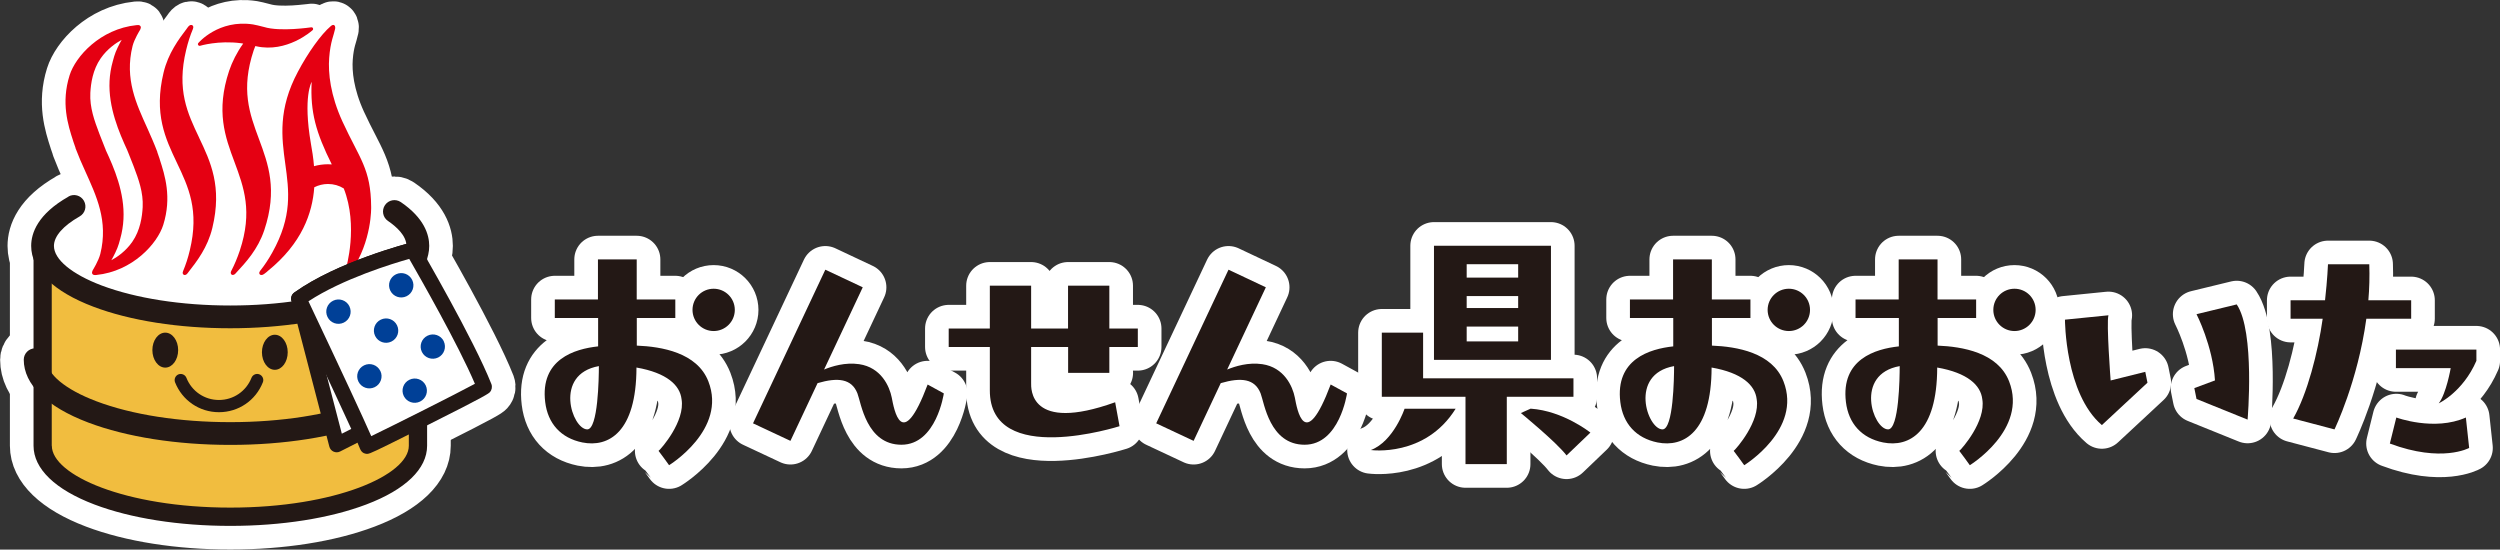 <?xml version="1.0" encoding="UTF-8"?><svg id="_レイヤー_2" xmlns="http://www.w3.org/2000/svg" viewBox="0 0 296.64 65.21"><rect x="0" y="0" width="296.64" height="65.21" fill="#333333" stroke="none"/><defs><style>.cls-1{fill:#f1bd3f;}.cls-1,.cls-2,.cls-3,.cls-4,.cls-5{stroke-width:0px;}.cls-2{fill:#231815;}.cls-6{stroke:#fff;stroke-linecap:round;stroke-linejoin:round;stroke-width:5.61px;}.cls-6,.cls-5{fill:#fff;}.cls-3{fill:#e50012;}.cls-4{fill:#004097;}</style></defs><g id="_レイヤー_1-2"><path class="cls-6" d="M110.07,45.63c-3.1,8.22-3.99,2.9-4.26,1.54-.26-1.32-1.26-3.58-3.87-3.96-1.65-.24-3.22.25-4.16.64l4.59-9.76-4.44-2.09-8.58,18.23,4.44,2.08,3.22-6.85c2.4-.7,4.04-.54,4.73,1.22.43,1.1,1.06,6.09,5.22,6.09s5.03-6.09,5.03-6.09l-1.93-1.06Z"/><path class="cls-6" d="M157.89,45.63c-3.09,8.22-3.99,2.9-4.25,1.54-.26-1.32-1.26-3.58-3.87-3.96-1.65-.24-3.22.25-4.16.64l4.59-9.76-4.43-2.09-8.58,18.23,4.44,2.08,3.22-6.85c2.41-.7,4.04-.54,4.73,1.22.43,1.1,1.06,6.09,5.22,6.09s5.03-6.09,5.03-6.09l-1.94-1.06Z"/><path class="cls-6" d="M171.42,42.7h12.61v-13.54h-13.88v13.54h1.27ZM180.14,38.75v1.76h-6.11v-1.76h6.11ZM174.03,36.55v-1.42h6.11v1.42h-6.11ZM180.14,31.35v1.59h-6.11v-1.59h6.11Z"/><polygon class="cls-6" points="186.7 47.08 186.7 44.89 168.86 44.89 168.86 39.47 163.96 39.47 163.96 47.08 167.68 47.08 168.86 47.08 173.89 47.08 173.89 55.07 178.79 55.07 178.79 47.08 186.7 47.08"/><path class="cls-6" d="M162.67,53.4s6.44.9,10.05-4.9h-6.06s-1.29,3.87-4,4.9Z"/><path class="cls-6" d="M181.62,48.49l-1.16.52s4.25,3.48,5.42,5.03l2.83-2.71s-3.22-2.58-7.09-2.84Z"/><path class="cls-6" d="M250.44,45.14s-.52-6.83-.26-7.73l-5.16.52s0,8.77,4.38,12.51l5.41-5.03-.26-1.29-4.13,1.03Z"/><path class="cls-6" d="M265.4,36.12l-4.77,1.16s1.93,3.74,2.19,7.86l-2.45.91.26,1.29,6.06,2.45s.9-10.44-1.29-13.67Z"/><path class="cls-6" d="M286.1,37.82v-2.19h-5.08c.12-1.39.16-2.82.11-4.27h-4.9s-.07,1.77-.35,4.27h-4.09v2.19h3.81c-.56,4-1.82,8.9-3.5,11.84l4.9,1.29s2.77-5.7,3.78-13.13h5.32Z"/><path class="cls-6" d="M284.29,41.47v2.21h6.5s-.52,3.02-1.42,4.18c0,0,2.87-1.34,4.47-5.05v-1.33h-9.54Z"/><path class="cls-6" d="M284.34,49.53l-.77,3.1c6.19,2.32,9.41.52,9.41.52l-.39-3.61c-3.74,1.67-8.25,0-8.25,0Z"/><path class="cls-6" d="M203.13,41v-3.27s4.57,0,4.57,0v-2.2h-4.58v-4.75h-4.6v4.75s-5.12,0-5.12,0v2.2h5.14v3.37c-2.78.3-6.9,1.52-6.28,6.61.31,2.54,1.86,4.27,4.41,4.79,3.1.62,6.41-1.2,6.42-8.89,3.61.63,5.16,2.1,5.35,3.76.44,2.63-2.44,5.91-2.73,6.13.06.04,1.25,1.7,1.25,1.7,0,0,6.9-4.22,4.66-9.95-1.34-3.43-5.57-4.12-8.47-4.24ZM197.26,50.95c-1.79-.01-4.01-6.54,1.38-7.51,0,1.39-.08,7.52-1.38,7.51Z"/><path class="cls-6" d="M212.26,34.26c-1.39,0-2.52,1.12-2.52,2.51s1.13,2.51,2.52,2.51,2.51-1.12,2.51-2.51-1.13-2.51-2.51-2.51Z"/><path class="cls-6" d="M75.56,41v-3.27s4.57,0,4.57,0v-2.2h-4.58v-4.75h-4.6v4.75s-5.12,0-5.12,0v2.2h5.14v3.37c-2.78.3-6.9,1.52-6.28,6.61.31,2.54,1.86,4.27,4.41,4.79,3.1.62,6.41-1.2,6.42-8.89,3.61.63,5.16,2.1,5.35,3.76.45,2.63-2.44,5.91-2.73,6.13.06.04,1.25,1.7,1.25,1.7,0,0,6.9-4.22,4.66-9.95-1.34-3.43-5.58-4.12-8.47-4.24ZM69.68,50.95c-1.79-.01-4.02-6.54,1.38-7.51,0,1.39-.09,7.52-1.38,7.51Z"/><path class="cls-6" d="M84.68,34.26c-1.39,0-2.51,1.12-2.51,2.51s1.13,2.51,2.51,2.51,2.51-1.12,2.51-2.51-1.13-2.51-2.51-2.51Z"/><path class="cls-6" d="M229.91,41v-3.27s4.57,0,4.57,0v-2.2h-4.58v-4.75h-4.61v4.75s-5.12,0-5.12,0v2.2h5.14v3.37c-2.78.3-6.9,1.52-6.28,6.61.31,2.54,1.86,4.27,4.41,4.79,3.1.62,6.41-1.2,6.42-8.89,3.61.63,5.16,2.1,5.35,3.76.45,2.63-2.44,5.91-2.73,6.13.06.04,1.25,1.7,1.25,1.7,0,0,6.9-4.22,4.66-9.95-1.34-3.43-5.57-4.12-8.47-4.24ZM224.03,50.95c-1.79-.01-4.02-6.54,1.38-7.51,0,1.39-.08,7.52-1.38,7.51Z"/><path class="cls-6" d="M239.03,34.26c-1.39,0-2.51,1.12-2.51,2.51s1.13,2.51,2.51,2.51,2.51-1.12,2.51-2.51-1.12-2.51-2.51-2.51Z"/><path class="cls-6" d="M131.63,44.24v-3.07h3.38v-2.19h-3.38v-5.08h-4.9v5.08h-4.38v-5.08h-4.9v5.08h-4.88v2.19h4.88v5.14c-.02,9.19,15.39,4.26,15.39,4.26l-.52-2.84c-10.25,3.68-9.97-1.71-9.97-2.28,0-1.01,0-.99,0-4.28h4.39v3.07h4.9Z"/><ellipse class="cls-6" cx="27.33" cy="29.18" rx="22.27" ry="8.42"/><path class="cls-6" d="M23.63,16.34c-1.38-2.9-2.69-5.65-1.54-10.42h0c.21-.89.48-1.72.8-2.48.12-.3-.01-.41-.08-.45-.07-.04-.27-.1-.52.23l-.1.14c-1,1.32-2.23,2.96-2.78,5.25-1.18,4.9.22,7.84,1.57,10.68,1.38,2.9,2.69,5.65,1.54,10.42-.21.89-.48,1.71-.8,2.47-.12.28.03.39.08.42.05.03.24.11.46-.18l.06-.08c1.03-1.32,2.32-2.97,2.88-5.31,1.18-4.9-.22-7.84-1.57-10.68Z"/><path class="cls-6" d="M18.96,18.89l-.03-.07c-.08-.25-.17-.5-.26-.75v-.04c-.37-.98-.78-1.9-1.18-2.8-1.28-2.84-2.74-5.84-1.76-9.77.21-.83.87-1.88.87-1.88,0,0,.06-.12.06-.12.03-.06.1-.24,0-.37-.11-.15-.31-.12-.45-.11-4.33.45-7.26,3.74-7.95,5.95-1.03,3.28-.2,5.88.42,7.79l.02.07c.08.25.17.5.26.75v.04c.37.98.77,1.9,1.18,2.79,1.27,2.84,2.74,5.84,1.76,9.77-.21.82-.87,1.88-.87,1.88,0,.01-.06.12-.06.12-.03.07-.1.24,0,.38.11.14.31.12.45.11,4.33-.44,7.26-3.74,7.95-5.94,1.03-3.28.2-5.88-.42-7.79ZM16.93,24.58c-.06,1.11-.28,2.74-1.23,4.11-.78,1.13-1.83,1.84-2.49,2.19.26-.45.72-1.34.89-1.95l.16-.57c.23-.81.35-1.59.39-2.35.17-3.15-1.14-6.14-2.1-8.2l-.03-.1s-.04-.09-.06-.14l-.61-1.55-.08-.21c-.55-1.46-1.14-3.04-1.05-4.79.06-1.11.28-2.74,1.23-4.1.78-1.13,1.84-1.84,2.49-2.19-.26.44-.72,1.34-.89,1.95l-.16.57c-.23.81-.35,1.59-.39,2.35-.16,3.15,1.15,6.15,2.1,8.22l.03.08s.04.1.06.14l.61,1.54.08.21c.55,1.46,1.14,3.04,1.05,4.79Z"/><path class="cls-6" d="M44.04,24.55c-.03-4.55-1.38-5.72-3.41-10.14-1.42-3.1-1.71-5.73-1.57-7.55.14-1.91.58-2.78.7-3.42,0,0,.08-.34-.11-.45-.05-.04-.2-.07-.39.1-1.19,1-2.75,3.23-3.91,5.42-2.38,4.46-1.93,7.81-1.5,10.93.44,3.2.86,6.22-1.54,10.52-.44.79-.92,1.52-1.44,2.17-.19.24-.08.39-.04.43.04.04.2.17.5-.05l.06-.04c.21-.14.39-.32.39-.32,4.05-3.28,5.29-6.86,5.51-9.93.5-.25,1.05-.39,1.63-.39.67,0,1.31.18,1.87.53,1.75,4.46.29,9.39.25,9.55-.04.18-.28.72.06.84.24.09.59-.57.59-.57,2.47-3.6,2.35-7.61,2.35-7.61ZM37.26,19.72c-.08-.99-.23-1.9-.37-2.68-.96-5.59.09-7.32.09-7.32-.18,3.59.51,6.01,2.39,9.79-.15-.01-.3-.02-.46-.02-.57,0-1.12.08-1.66.23Z"/><path class="cls-6" d="M30.28,5.46l.13.03c3.61.81,6.55-1.79,6.68-1.91.07-.06.08-.15.05-.23-.04-.08-.12-.12-.21-.11-.04,0-3.68.56-5.61-.04-.39-.12-1.15-.27-1.15-.27l-.14-.03c-4.09-.63-6.48,2.18-6.5,2.21-.06.07-.06.16-.01.24.05.07.14.11.23.08.02,0,2.15-.66,4.86-.3l.25.04c-.74,1.02-1.32,2.19-1.67,3.23-1.6,4.8-.47,7.86.63,10.81,1.12,3.02,2.18,5.88.63,10.54-.29.86-.63,1.67-1.01,2.4-.14.27,0,.39.04.43.05.04.23.13.48-.14l.06-.07c1.14-1.23,2.57-2.76,3.34-5.06,1.6-4.8.47-7.85-.63-10.81-1.12-3.02-2.18-5.88-.62-10.55,0,0,.11-.29.19-.49Z"/><path class="cls-6" d="M27.33,37.61c-12.29,0-22.26-3.77-22.27-8.42v23.71h0c0,4.65,9.97,8.43,22.27,8.43s22.27-3.77,22.27-8.43h0v-23.71c0,4.65-9.97,8.42-22.27,8.42Z"/><path class="cls-6" d="M48.51,29.18c0,3.47-8.7,7.34-21.18,7.34s-21.18-3.87-21.18-7.34h-2.17v23.71c0,2.73,2.57,5.21,7.22,6.97,4.32,1.64,10.05,2.54,16.13,2.54s11.8-.9,16.13-2.54c4.66-1.76,7.22-4.24,7.22-6.97v-23.71h-2.17ZM6.14,52.9v-19.59c1.21,1.07,2.91,2.04,5.06,2.85,4.32,1.64,10.05,2.53,16.12,2.53s11.8-.9,16.13-2.54c2.15-.81,3.84-1.78,5.06-2.85v19.59c0,3.47-8.7,7.34-21.18,7.34s-21.18-3.87-21.18-7.34Z"/><path class="cls-6" d="M8.13,23.33c-3.66,2.07-4.43,4.33-4.43,5.85,0,2.85,2.63,5.42,7.4,7.22,4.35,1.65,10.12,2.55,16.22,2.55s11.87-.91,16.22-2.55c4.77-1.8,7.39-4.37,7.39-7.22,0-1.32-.58-3.3-3.37-5.2-.62-.42-1.46-.26-1.88.36-.42.62-.26,1.46.36,1.88,1,.68,2.19,1.75,2.19,2.96,0,1.6-2.11,3.35-5.65,4.69-4.06,1.53-9.48,2.38-15.26,2.38s-11.21-.85-15.27-2.38c-3.54-1.34-5.65-3.09-5.65-4.69,0-1.14,1.08-2.38,3.05-3.5.65-.37.88-1.19.51-1.85-.37-.65-1.19-.88-1.84-.51Z"/><path class="cls-6" d="M49.14,42.68c0,1.69-2.21,3.53-5.91,4.93-4.23,1.6-9.87,2.48-15.9,2.48s-11.68-.88-15.9-2.48c-3.7-1.4-5.91-3.24-5.91-4.93,0-.75-.61-1.35-1.35-1.35s-1.35.61-1.35,1.35c0,2.94,2.72,5.59,7.66,7.46,4.52,1.71,10.51,2.65,16.86,2.65s12.33-.94,16.86-2.65c4.94-1.87,7.66-4.52,7.66-7.46,0-.75-.61-1.35-1.35-1.35s-1.35.61-1.35,1.35Z"/><path class="cls-6" d="M21.14,41.54c0,1.15-.69,2.08-1.53,2.08s-1.53-.93-1.53-2.08.69-2.07,1.53-2.07,1.53.93,1.53,2.07Z"/><path class="cls-6" d="M34.14,41.8c0,1.15-.69,2.08-1.53,2.08s-1.53-.93-1.53-2.08.69-2.08,1.53-2.08,1.53.93,1.53,2.08Z"/><path class="cls-6" d="M29.84,44.83c-.63,1.6-2.15,2.63-3.86,2.63s-3.23-1.03-3.86-2.63c-.15-.37-.57-.55-.94-.41-.37.15-.55.57-.41.94.85,2.15,2.89,3.55,5.21,3.55s4.36-1.39,5.21-3.55c.15-.37-.04-.79-.41-.94-.37-.15-.79.04-.94.41Z"/><path class="cls-6" d="M48.99,29.67s-8.48,2.17-13.54,5.78l4.51,17.33,13.9-7.04-4.88-16.07Z"/><path class="cls-6" d="M48.76,28.79c-.35.09-8.71,2.25-13.84,5.92-.3.22-.44.6-.35.96l4.51,17.33c.07.26.25.48.5.59.25.11.53.11.78-.02l13.9-7.04c.39-.2.58-.65.45-1.07l-4.87-16.07c-.14-.46-.62-.73-1.09-.61ZM48.38,30.77c.44,1.44,4.02,13.25,4.4,14.5-1.13.57-10.59,5.36-12.22,6.19-.48-1.84-3.79-14.57-4.07-15.64,3.96-2.63,9.76-4.44,11.9-5.06Z"/><path class="cls-6" d="M48.99,29.67s-8.48,2.17-13.54,5.78c0,0,8.02,16.97,8.12,17.51.02.08,13.97-6.88,13.9-7.04-2.09-5.29-8.49-16.25-8.49-16.25Z"/><path class="cls-6" d="M48.76,28.79c-.35.09-8.71,2.25-13.84,5.92-.36.25-.48.73-.29,1.12,3.11,6.57,7.82,16.61,8.07,17.37,0,0,.16.52.62.62.38.09.37.11,2.82-1.09l4.7-2.34c6.96-3.49,7.14-3.7,7.29-3.86.23-.25.3-.63.18-.95-2.09-5.29-8.28-15.92-8.54-16.37-.2-.35-.61-.52-1-.42ZM48.56,30.72c1.28,2.23,5.83,10.2,7.79,14.82-2.2,1.19-9.8,5.01-12.3,6.21-.93-2.13-3.42-7.49-7.45-16,4.07-2.67,10-4.48,11.96-5.03Z"/><path class="cls-6" d="M41.46,36.35c.35.72.05,1.58-.67,1.93-.72.35-1.58.05-1.93-.67-.35-.72-.05-1.58.67-1.93.72-.35,1.58-.05,1.93.66Z"/><path class="cls-6" d="M47.11,38.6c.35.72.05,1.58-.67,1.93-.72.35-1.58.05-1.93-.67-.35-.72-.05-1.58.67-1.93.72-.35,1.58-.05,1.93.67Z"/><path class="cls-6" d="M50.51,45.72c.35.72.05,1.58-.67,1.93-.72.35-1.58.05-1.93-.66-.35-.72-.05-1.58.67-1.93.72-.35,1.58-.05,1.93.66Z"/><path class="cls-6" d="M48.91,33.22c.35.72.05,1.58-.67,1.93-.72.35-1.58.05-1.93-.67-.35-.72-.05-1.58.67-1.93.72-.35,1.58-.05,1.93.67Z"/><path class="cls-6" d="M45.13,44.01c.35.72.05,1.58-.67,1.93-.72.35-1.58.05-1.93-.66-.35-.72-.05-1.58.67-1.93.72-.35,1.58-.05,1.93.67Z"/><path class="cls-6" d="M52.65,40.49c.35.72.05,1.58-.66,1.93-.72.35-1.58.05-1.93-.66-.35-.72-.05-1.58.67-1.93.72-.35,1.58-.05,1.93.66Z"/><path class="cls-2" d="M110.07,45.63c-3.1,8.22-3.99,2.9-4.26,1.54-.26-1.32-1.26-3.58-3.87-3.96-1.65-.24-3.22.25-4.16.64l4.59-9.76-4.44-2.09-8.58,18.23,4.44,2.08,3.22-6.85c2.4-.7,4.04-.54,4.73,1.22.43,1.1,1.06,6.09,5.22,6.09s5.03-6.09,5.03-6.09l-1.93-1.06Z"/><path class="cls-2" d="M157.89,45.63c-3.09,8.22-3.99,2.9-4.25,1.54-.26-1.32-1.26-3.58-3.87-3.96-1.65-.24-3.22.25-4.16.64l4.59-9.76-4.43-2.09-8.58,18.23,4.44,2.08,3.22-6.85c2.41-.7,4.04-.54,4.73,1.22.43,1.1,1.06,6.09,5.22,6.09s5.03-6.09,5.03-6.09l-1.94-1.06Z"/><path class="cls-2" d="M171.42,42.7h12.61v-13.54h-13.88v13.54h1.27ZM180.14,38.75v1.76h-6.11v-1.76h6.11ZM174.03,36.55v-1.42h6.11v1.42h-6.11ZM180.14,31.35v1.59h-6.11v-1.59h6.11Z"/><polygon class="cls-2" points="186.7 47.08 186.7 44.89 168.86 44.89 168.86 39.47 163.96 39.47 163.96 47.08 167.68 47.08 168.86 47.08 173.89 47.08 173.89 55.07 178.79 55.07 178.79 47.08 186.7 47.08"/><path class="cls-2" d="M162.67,53.4s6.44.9,10.05-4.9h-6.06s-1.29,3.87-4,4.9Z"/><path class="cls-2" d="M181.62,48.49l-1.16.52s4.25,3.48,5.42,5.03l2.83-2.71s-3.22-2.58-7.09-2.84Z"/><path class="cls-2" d="M250.44,45.14s-.52-6.83-.26-7.73l-5.16.52s0,8.77,4.38,12.51l5.41-5.03-.26-1.29-4.13,1.03Z"/><path class="cls-2" d="M265.4,36.12l-4.77,1.16s1.93,3.74,2.19,7.86l-2.45.91.26,1.29,6.06,2.45s.9-10.44-1.29-13.67Z"/><path class="cls-2" d="M286.1,37.82v-2.19h-5.08c.12-1.39.16-2.82.11-4.27h-4.9s-.07,1.77-.35,4.27h-4.09v2.19h3.81c-.56,4-1.82,8.9-3.5,11.84l4.9,1.29s2.77-5.7,3.78-13.13h5.32Z"/><path class="cls-2" d="M284.29,41.47v2.21h6.5s-.52,3.02-1.42,4.18c0,0,2.87-1.34,4.47-5.05v-1.33h-9.54Z"/><path class="cls-2" d="M284.34,49.53l-.77,3.1c6.19,2.32,9.41.52,9.41.52l-.39-3.61c-3.74,1.67-8.25,0-8.25,0Z"/><path class="cls-2" d="M203.13,41v-3.27s4.57,0,4.57,0v-2.2h-4.58v-4.75h-4.6v4.75s-5.12,0-5.12,0v2.2h5.14v3.37c-2.78.3-6.9,1.52-6.28,6.61.31,2.54,1.86,4.27,4.41,4.79,3.1.62,6.41-1.2,6.42-8.89,3.61.63,5.16,2.1,5.35,3.76.44,2.63-2.44,5.91-2.73,6.13.06.04,1.25,1.7,1.25,1.7,0,0,6.9-4.22,4.66-9.95-1.34-3.43-5.57-4.12-8.47-4.24ZM197.26,50.95c-1.79-.01-4.01-6.54,1.38-7.51,0,1.39-.08,7.52-1.38,7.51Z"/><path class="cls-2" d="M212.26,34.26c-1.39,0-2.52,1.12-2.52,2.51s1.13,2.51,2.52,2.51,2.51-1.12,2.51-2.51-1.13-2.51-2.51-2.51Z"/><path class="cls-2" d="M75.56,41v-3.27s4.57,0,4.57,0v-2.2h-4.58v-4.75h-4.6v4.75s-5.12,0-5.12,0v2.2h5.14v3.37c-2.78.3-6.9,1.52-6.28,6.61.31,2.54,1.86,4.27,4.41,4.79,3.1.62,6.41-1.2,6.42-8.89,3.61.63,5.16,2.1,5.35,3.76.45,2.63-2.44,5.91-2.73,6.13.06.04,1.25,1.7,1.25,1.7,0,0,6.9-4.22,4.66-9.95-1.34-3.43-5.58-4.12-8.47-4.24ZM69.68,50.95c-1.79-.01-4.02-6.54,1.38-7.51,0,1.39-.09,7.52-1.38,7.51Z"/><path class="cls-2" d="M84.68,34.26c-1.39,0-2.51,1.12-2.51,2.51s1.13,2.51,2.51,2.51,2.51-1.12,2.51-2.51-1.13-2.51-2.51-2.51Z"/><path class="cls-2" d="M229.91,41v-3.27s4.57,0,4.57,0v-2.2h-4.58v-4.75h-4.61v4.75s-5.12,0-5.12,0v2.2h5.14v3.37c-2.78.3-6.9,1.52-6.28,6.61.31,2.54,1.86,4.27,4.41,4.79,3.1.62,6.41-1.2,6.42-8.89,3.61.63,5.16,2.1,5.35,3.76.45,2.63-2.44,5.91-2.73,6.13.06.04,1.25,1.7,1.25,1.7,0,0,6.9-4.22,4.66-9.95-1.34-3.43-5.57-4.12-8.47-4.24ZM224.03,50.95c-1.79-.01-4.02-6.54,1.38-7.51,0,1.39-.08,7.52-1.38,7.51Z"/><path class="cls-2" d="M239.03,34.26c-1.39,0-2.51,1.12-2.51,2.51s1.13,2.51,2.51,2.51,2.51-1.12,2.51-2.51-1.12-2.51-2.51-2.51Z"/><path class="cls-2" d="M131.63,44.24v-3.07h3.38v-2.19h-3.38v-5.08h-4.9v5.08h-4.38v-5.08h-4.9v5.08h-4.88v2.19h4.88v5.14c-.02,9.19,15.39,4.26,15.39,4.26l-.52-2.84c-10.25,3.68-9.97-1.71-9.97-2.28,0-1.01,0-.99,0-4.28h4.39v3.07h4.9Z"/><ellipse class="cls-5" cx="27.33" cy="29.18" rx="22.27" ry="8.42"/><path class="cls-3" d="M23.63,16.34c-1.38-2.9-2.69-5.65-1.54-10.42h0c.21-.89.48-1.72.8-2.48.12-.3-.01-.41-.08-.45-.07-.04-.27-.1-.52.23l-.1.14c-1,1.32-2.23,2.96-2.78,5.25-1.18,4.9.22,7.84,1.57,10.68,1.38,2.9,2.69,5.65,1.54,10.42-.21.89-.48,1.71-.8,2.47-.12.28.03.39.08.42.05.03.24.11.46-.18l.06-.08c1.03-1.32,2.32-2.97,2.88-5.31,1.18-4.9-.22-7.84-1.57-10.68Z"/><path class="cls-3" d="M18.96,18.89l-.03-.07c-.08-.25-.17-.5-.26-.75v-.04c-.37-.98-.78-1.9-1.18-2.8-1.28-2.84-2.74-5.84-1.76-9.77.21-.83.87-1.88.87-1.88,0,0,.06-.12.06-.12.03-.06.1-.24,0-.37-.11-.15-.31-.12-.45-.11-4.33.45-7.26,3.74-7.95,5.95-1.03,3.28-.2,5.88.42,7.79l.02.07c.08.25.17.5.26.75v.04c.37.98.77,1.9,1.18,2.79,1.27,2.84,2.74,5.84,1.76,9.77-.21.82-.87,1.88-.87,1.88,0,.01-.06.12-.06.12-.03.07-.1.24,0,.38.11.14.31.12.45.11,4.33-.44,7.26-3.74,7.95-5.94,1.03-3.28.2-5.88-.42-7.79ZM16.93,24.58c-.06,1.11-.28,2.74-1.23,4.11-.78,1.13-1.83,1.84-2.49,2.19.26-.45.72-1.34.89-1.95l.16-.57c.23-.81.35-1.59.39-2.35.17-3.15-1.14-6.14-2.1-8.2l-.03-.1s-.04-.09-.06-.14l-.61-1.55-.08-.21c-.55-1.46-1.14-3.04-1.05-4.79.06-1.11.28-2.74,1.23-4.1.78-1.13,1.84-1.84,2.49-2.19-.26.44-.72,1.34-.89,1.95l-.16.57c-.23.81-.35,1.59-.39,2.35-.16,3.15,1.15,6.15,2.1,8.22l.03.08s.04.1.06.14l.61,1.54.08.21c.55,1.46,1.14,3.04,1.05,4.79Z"/><path class="cls-3" d="M44.04,24.55c-.03-4.55-1.38-5.72-3.41-10.14-1.42-3.1-1.71-5.73-1.57-7.55.14-1.91.58-2.78.7-3.42,0,0,.08-.34-.11-.45-.05-.04-.2-.07-.39.1-1.19,1-2.75,3.23-3.91,5.42-2.38,4.46-1.93,7.81-1.5,10.93.44,3.2.86,6.22-1.54,10.52-.44.79-.92,1.52-1.44,2.17-.19.24-.08.39-.04.43.04.04.2.17.5-.05l.06-.04c.21-.14.39-.32.39-.32,4.05-3.28,5.29-6.86,5.51-9.93.5-.25,1.05-.39,1.63-.39.67,0,1.31.18,1.87.53,1.75,4.46.29,9.39.25,9.55-.04.18-.28.72.06.84.24.09.59-.57.59-.57,2.47-3.6,2.35-7.61,2.35-7.61ZM37.26,19.72c-.08-.99-.23-1.9-.37-2.68-.96-5.59.09-7.32.09-7.32-.18,3.59.51,6.01,2.39,9.79-.15-.01-.3-.02-.46-.02-.57,0-1.12.08-1.66.23Z"/><path class="cls-3" d="M30.28,5.46l.13.03c3.61.81,6.55-1.79,6.68-1.91.07-.06.08-.15.05-.23-.04-.08-.12-.12-.21-.11-.04,0-3.68.56-5.61-.04-.39-.12-1.15-.27-1.15-.27l-.14-.03c-4.09-.63-6.48,2.18-6.5,2.21-.06.07-.06.16-.01.24.05.07.14.11.23.08.02,0,2.15-.66,4.86-.3l.25.04c-.74,1.02-1.32,2.19-1.67,3.23-1.6,4.8-.47,7.86.63,10.81,1.12,3.02,2.18,5.88.63,10.54-.29.86-.63,1.67-1.01,2.4-.14.27,0,.39.04.43.05.04.23.13.48-.14l.06-.07c1.14-1.23,2.57-2.76,3.34-5.06,1.6-4.8.47-7.85-.63-10.81-1.12-3.02-2.18-5.88-.62-10.55,0,0,.11-.29.19-.49Z"/><path class="cls-1" d="M27.33,37.61c-12.29,0-22.26-3.77-22.27-8.42v23.71h0c0,4.65,9.97,8.43,22.27,8.43s22.27-3.77,22.27-8.43h0v-23.71c0,4.65-9.97,8.42-22.27,8.42Z"/><path class="cls-2" d="M48.51,29.18c0,3.47-8.7,7.34-21.18,7.34s-21.18-3.87-21.18-7.34h-2.17v23.71c0,2.73,2.57,5.21,7.22,6.97,4.32,1.64,10.05,2.54,16.13,2.54s11.8-.9,16.13-2.54c4.66-1.76,7.22-4.24,7.22-6.97v-23.71h-2.17ZM6.14,52.9v-19.59c1.21,1.07,2.91,2.04,5.06,2.85,4.32,1.64,10.05,2.53,16.12,2.53s11.8-.9,16.13-2.54c2.15-.81,3.84-1.78,5.06-2.85v19.59c0,3.47-8.7,7.34-21.18,7.34s-21.18-3.87-21.18-7.34Z"/><path class="cls-2" d="M8.13,23.33c-3.66,2.07-4.43,4.33-4.43,5.85,0,2.85,2.63,5.42,7.4,7.22,4.35,1.65,10.12,2.55,16.22,2.55s11.87-.91,16.22-2.55c4.77-1.8,7.39-4.37,7.39-7.22,0-1.32-.58-3.3-3.37-5.2-.62-.42-1.46-.26-1.88.36-.42.62-.26,1.46.36,1.88,1,.68,2.19,1.75,2.19,2.96,0,1.6-2.11,3.35-5.65,4.69-4.06,1.53-9.48,2.38-15.26,2.38s-11.21-.85-15.27-2.38c-3.54-1.34-5.65-3.09-5.65-4.69,0-1.14,1.08-2.38,3.05-3.5.65-.37.88-1.19.51-1.85-.37-.65-1.19-.88-1.84-.51Z"/><path class="cls-2" d="M49.14,42.68c0,1.69-2.21,3.53-5.91,4.93-4.23,1.6-9.87,2.48-15.9,2.48s-11.68-.88-15.9-2.48c-3.7-1.4-5.91-3.24-5.91-4.93,0-.75-.61-1.35-1.35-1.35s-1.35.61-1.35,1.35c0,2.94,2.72,5.59,7.66,7.46,4.52,1.71,10.51,2.65,16.86,2.65s12.33-.94,16.86-2.65c4.94-1.87,7.66-4.52,7.66-7.46,0-.75-.61-1.35-1.35-1.35s-1.35.61-1.35,1.35Z"/><path class="cls-2" d="M21.14,41.54c0,1.15-.69,2.08-1.53,2.08s-1.53-.93-1.53-2.08.69-2.07,1.53-2.07,1.53.93,1.53,2.07Z"/><path class="cls-2" d="M34.14,41.8c0,1.15-.69,2.08-1.53,2.08s-1.53-.93-1.53-2.08.69-2.08,1.53-2.08,1.53.93,1.53,2.08Z"/><path class="cls-2" d="M29.84,44.83c-.63,1.6-2.15,2.63-3.86,2.63s-3.23-1.03-3.86-2.63c-.15-.37-.57-.55-.94-.41-.37.15-.55.57-.41.94.85,2.15,2.89,3.55,5.21,3.55s4.36-1.39,5.21-3.55c.15-.37-.04-.79-.41-.94-.37-.15-.79.04-.94.41Z"/><path class="cls-5" d="M48.99,29.67s-8.48,2.17-13.54,5.78l4.51,17.33,13.9-7.04-4.88-16.07Z"/><path class="cls-2" d="M48.76,28.79c-.35.09-8.71,2.25-13.84,5.92-.3.22-.44.6-.35.96l4.51,17.33c.07.26.25.48.5.59.25.11.53.11.78-.02l13.9-7.04c.39-.2.58-.65.45-1.07l-4.87-16.07c-.14-.46-.62-.73-1.09-.61ZM48.38,30.77c.44,1.44,4.02,13.25,4.4,14.5-1.13.57-10.59,5.36-12.22,6.19-.48-1.84-3.79-14.57-4.07-15.64,3.96-2.63,9.76-4.44,11.9-5.06Z"/><path class="cls-5" d="M48.99,29.67s-8.48,2.17-13.54,5.78c0,0,8.02,16.97,8.12,17.51.02.08,13.97-6.88,13.9-7.04-2.09-5.29-8.49-16.25-8.49-16.25Z"/><path class="cls-2" d="M48.76,28.79c-.35.09-8.71,2.25-13.84,5.92-.36.25-.48.73-.29,1.12,3.11,6.57,7.82,16.61,8.07,17.37,0,0,.16.52.62.62.38.09.37.11,2.82-1.09l4.7-2.34c6.96-3.49,7.14-3.7,7.29-3.86.23-.25.3-.63.18-.95-2.09-5.29-8.28-15.92-8.54-16.37-.2-.35-.61-.52-1-.42ZM48.56,30.72c1.28,2.23,5.83,10.2,7.79,14.82-2.2,1.19-9.8,5.01-12.3,6.21-.93-2.13-3.42-7.49-7.45-16,4.07-2.67,10-4.48,11.96-5.03Z"/><path class="cls-4" d="M41.46,36.35c.35.72.05,1.58-.67,1.93-.72.35-1.58.05-1.93-.67-.35-.72-.05-1.58.67-1.93.72-.35,1.58-.05,1.93.66Z"/><path class="cls-4" d="M47.11,38.6c.35.72.05,1.58-.67,1.93-.72.35-1.58.05-1.93-.67-.35-.72-.05-1.58.67-1.93.72-.35,1.58-.05,1.93.67Z"/><path class="cls-4" d="M50.51,45.72c.35.72.05,1.58-.67,1.93-.72.35-1.58.05-1.93-.66-.35-.72-.05-1.58.67-1.93.72-.35,1.58-.05,1.93.66Z"/><path class="cls-4" d="M48.91,33.22c.35.72.05,1.58-.67,1.93-.72.35-1.58.05-1.93-.67-.35-.72-.05-1.58.67-1.93.72-.35,1.58-.05,1.93.67Z"/><path class="cls-4" d="M45.13,44.01c.35.72.05,1.58-.67,1.93-.72.35-1.58.05-1.93-.66-.35-.72-.05-1.58.67-1.93.72-.35,1.58-.05,1.93.67Z"/><path class="cls-4" d="M52.65,40.49c.35.72.05,1.58-.66,1.93-.72.35-1.58.05-1.93-.66-.35-.72-.05-1.58.67-1.93.72-.35,1.58-.05,1.93.66Z"/></g></svg>